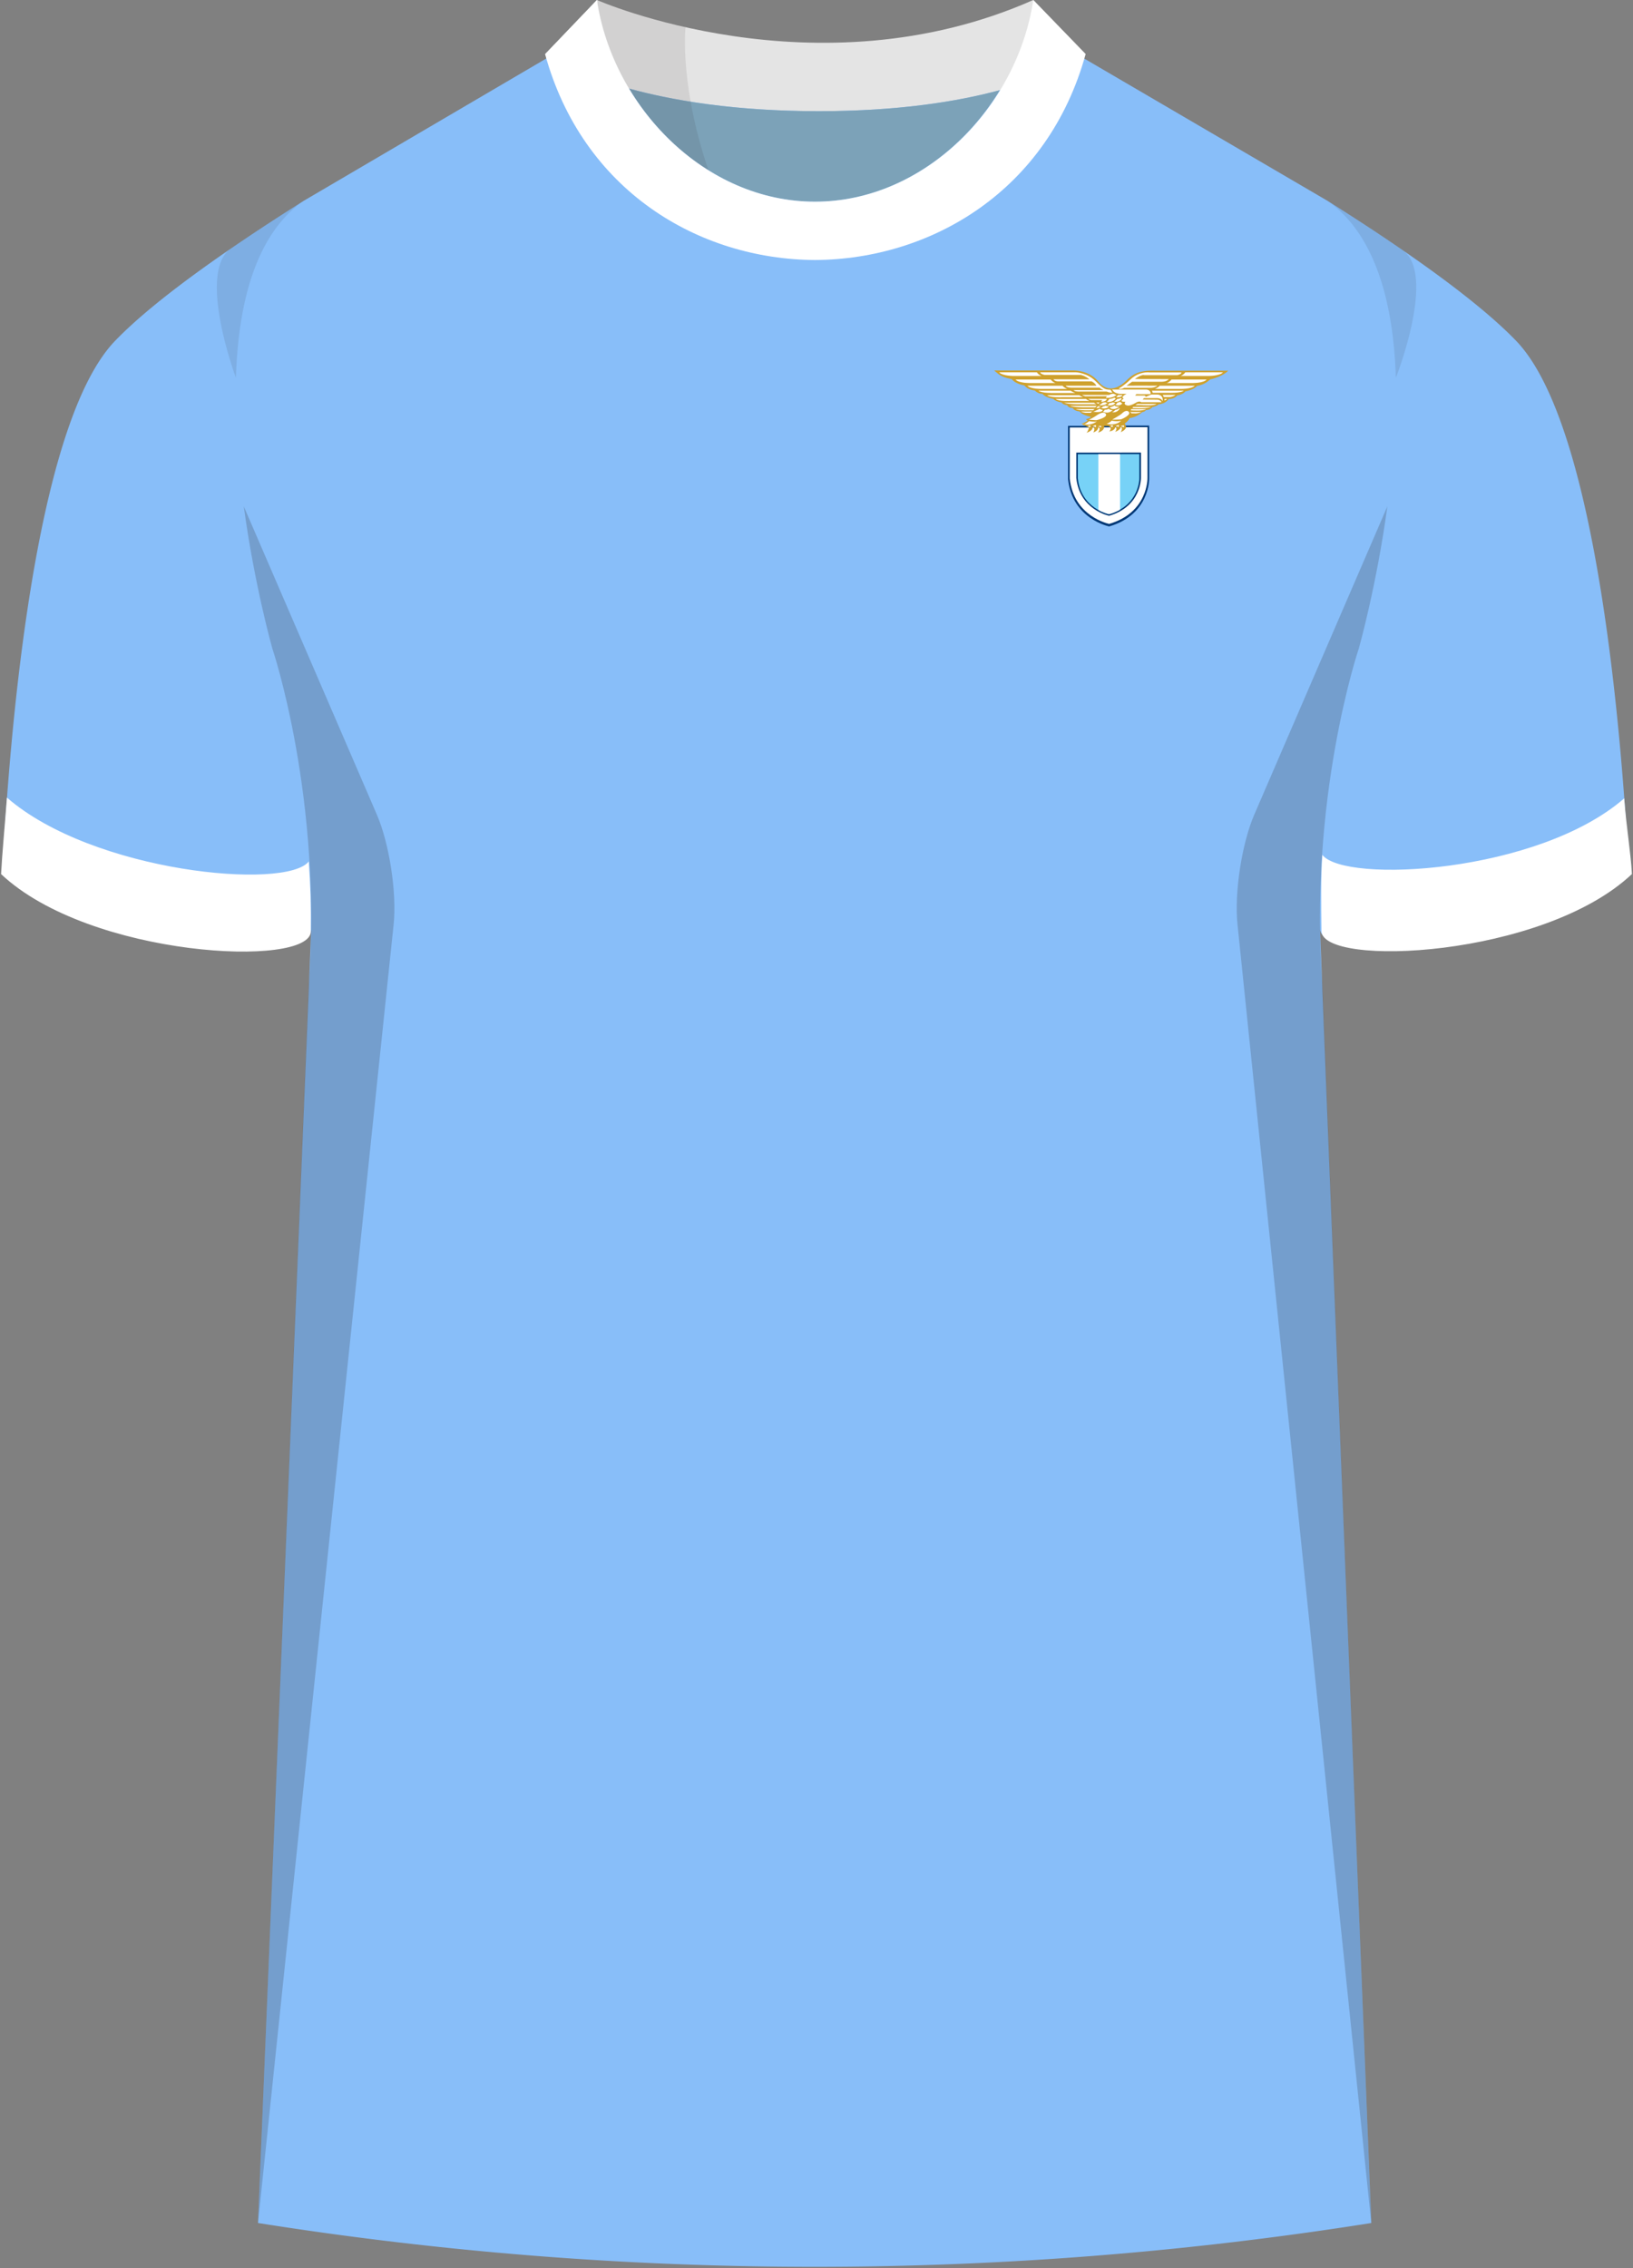 <svg xmlns="http://www.w3.org/2000/svg" viewBox="0 0 360 500"><rect x="0" y="0" width="360" height="500" fill="#808080" stroke="none"/><defs><style>.cls-1{opacity:.5}.cls-1,.cls-10,.cls-11,.cls-2,.cls-3,.cls-4,.cls-5,.cls-6,.cls-7,.cls-8,.cls-9{stroke-width:0}.cls-1,.cls-6,.cls-8{fill:#251f20}.cls-2{fill:#003876}.cls-2,.cls-3,.cls-4,.cls-5{fill-rule:evenodd}.cls-3{fill:#77d2f7}.cls-4{fill:#cfa12d}.cls-10,.cls-5{fill:#fff}.cls-6{opacity:.09}.cls-12{isolation:isolate}.cls-13{mix-blend-mode:multiply;opacity:.2}.cls-7{fill:#88bef9}.cls-9{fill:#7ca2b8}.cls-11{fill:#e4e4e4}</style></defs><g class="cls-12"><g id="Napoli"><g><path id="Jersey_Color" d="M292.65 44.27c16.65 10.49 32.83 21.79 41.58 30.86 18.01 18.67 23.39 88.38 24.86 116.99-19.51 18.39-68.02 20.7-68.1 12.6l11.32 285.33a784.28 784.28 0 0 1-245.43 0l11.74-285.33c-.08 8.1-48.6 5.79-68.1-12.6C1.99 163.51 7.37 93.8 25.38 75.13c8.74-9.07 24.93-20.37 41.57-30.86l53.44-31.35 11.37-11.9s48.12 21.18 95.94 0l10.71 11.53 54.24 31.72Z" class="cls-7" data-name="Jersey Color"/><g id="Shading" class="cls-13"><path d="M68.01 218.1c3.28-41.99-7.98-75.16-7.98-75.16s-3.91-13.8-6.29-31.32l29.34 67.96c2.76 6.38 4.42 17.27 3.7 24.18l-29.9 286.29 11.14-271.94ZM291.58 218.1c-3.28-41.99 7.98-75.16 7.98-75.16s3.91-13.8 6.29-31.32l-29.34 67.96c-2.76 6.38-4.42 17.27-3.7 24.18l29.49 286.29-10.72-271.94Z" class="cls-8"/><path d="M50.8 54.85c5.16-3.54 10.62-7.11 16.13-10.59-10.64 7.48-14.41 22.72-14.92 39.03 0 0-8.59-23.03-1.22-28.44ZM309.31 55.21a535.1 535.1 0 0 0-16.67-10.95c10.64 7.48 14.57 22.72 15.08 39.03 0 0 8.96-22.67 1.59-28.08Z" class="cls-1"/></g><g id="Cuffs"><path d="M.24 192.69c.24-4.71.8-10.34 1.29-16.86 19.01 16.51 61.5 20.45 66.54 14.08.36 5.27.51 9.57.45 15.41-.08 8.13-48.73 5.8-68.28-12.63ZM359.76 192.69c-.24-4.71-1.21-10.18-1.7-16.69-19.01 16.51-61.51 18.84-66.55 12.46-.36 5.27-.25 10.91-.19 16.75.08 8.13 48.88 5.92 68.43-12.52Z" class="cls-10"/></g><g><g id="Collar"><g id="Collar-2" data-name="Collar"><g><path d="M227.79 0c-47.95 21.23-96.19 0-96.19 0l-11.4 11.93s17.44 12.57 60.3 12.58c41.56-.02 57.88-11.83 58.84-12.58L227.79 0Z" class="cls-11"/><path d="M179.66 44.46c-17.16 0-32.32-10.49-40.98-24.93 9.66 2.65 23.39 4.98 41.81 4.98 17.62 0 30.67-2.14 39.93-4.64-8.69 14.27-23.74 24.59-40.77 24.59Z" class="cls-9"/></g></g></g><path d="M156.97 39.78C141.3 27 131.51 12.22 131.75 0c0 0 7.44 3.28 19.38 5.96 0 0-1.53 13.52 5.84 33.82Z" class="cls-6"/><path d="M227.79 0c-3.51 23.5-23.86 44.46-48.13 44.46S135.11 23.5 131.59 0l-11.43 11.93c8.29 30.12 33.85 45.24 59.49 45.39 25.64-.14 51.38-15.27 59.68-45.39L227.78 0Z" class="cls-10"/></g><g><path d="M248.01 93.82h5.33v11.64s.21 7.96-8.82 10.59c0 0-8.15-1.64-9.07-10.44V93.88h4.15l8.4-.06Z" class="cls-2"/><path d="M247.86 94.18h5.11v11.16s.2 7.63-8.45 10.15c0 0-7.82-1.57-8.69-10.01V94.23h3.98l8.05-.05Z" class="cls-5"/><path d="M247.28 99.76h4.25v5.49s.17 6.35-7.03 8.45c0 0-6.5-1.31-7.23-8.33v-5.6h10.01Z" class="cls-2"/><path d="M247.13 100.11h4.04v5.22s.16 6.04-6.69 8.03c0 0-6.18-1.24-6.87-7.91v-5.32h9.52Z" class="cls-3"/><path d="M242.13 100.11h4.79v12.24s-1.13.7-2.43 1c0 0-1.36-.32-2.35-.94v-12.29Z" class="cls-5"/><path d="m239.43 93.94-.18-.1s-.37-.03-.79-.45c0 0 1.06-.34 1.34-.71 0 0-.32-.1-.39-.26 0 0 1.01-.3 1.12-.51 0 0-2.13-.43-2.5-1.22 0 0-1.16-.02-1.56-.75-.41-.73-.04-.04-.04-.04s-.75.18-1.2-.59c0 0-.81 0-1.22-.61 0 0-1.34-.18-1.79-.77 0 0-1.62-.24-2.38-1.04-.75-.79 0-.04 0-.04s-.99 0-1.71-.77c0 0-1.5-.08-2.31-1.12 0 0-1.93-.27-2.78-1.4 0 0-1.83-.22-2.92-1.1-1.1-.87-.93-.79-.93-.79h17.28s3.51-.2 5.65 2.44c2.14 2.64 4.48 1.24 5.63.3 1.15-.95 2.18-2.7 6.03-2.7s16.98.01 16.98.01-1.19 1.31-4.01 1.93c0 0-1.08 1.17-2.86 1.42 0 0-.56.81-2.57 1.21 0 0-.52.72-1.8.88 0 0-.49.79-1.85.81-1.35.02-.05.02-.05.02s-.63 1.01-2.12 1.12c-1.49.11-.05 0-.05 0s-.31.41-1.35.61-.07 0-.07 0-.18.56-1.35.67c-1.17.11-.09.02-.09.02s-.13.34-.79.43c-.65.09 0 0 0 0s-1.08 1.13-2.79 1.33c0 0-.1.5-1.06 1.2 0 0 .26.37.28.76s.09-.34-.03.18-1.13.97-1.13.97c.63-1.07-.07-1.18-.07-1.18.16.62-1.15 1.11-1.15 1.11.62-.84-.05-1.16-.05-1.16.19.84-1.24 1.07-1.24 1.07.76-.93-.22-1.21-.22-1.21h-.92c.08 1.15-1.34 1.44-1.34 1.44.75-1.06-.01-1.2-.01-1.2.17.78-1.03 1.18-1.03 1.18.59-1.15-.22-1.28-.22-1.28.34.91-1.55 1.47-1.28 1.31.27-.17.48-.91.48-.91.21-.27-.6-.49-.6-.49Z" class="cls-4"/><path d="M228.58 82.07s.28.51 1.04.81h-6s-2.62.04-3.34-.81h8.3ZM231.63 83.66s.28.48 1.04.78h-5.45s-2.62.07-3.34-.78h7.75ZM234.24 85.04s.28.39 1.04.7h-5.45s-2.56.07-3.34-.7h7.75ZM236.01 86.12s.28.22 1.04.52h-4.78s-2.58.07-3.34-.52h7.08ZM237.92 87.12s.11.13.86.44h-4.6s-2.58.15-3.34-.44h7.08ZM239.45 87.95s0 .13.76.44h-4.16s-2.58.15-3.34-.44h6.74ZM241.31 88.78s-.32.04.44.34h-3.9s-2.3.04-3.27-.34h6.74ZM241.68 89.46s.31-.13-.23.34h-2.32s-2.3.04-3.27-.34h5.83ZM241.22 90.17s.31-.19-.23.28h-.6s-2.3.11-3.27-.28h4.1ZM240.67 90.72s.31-.19-.23.28h-.6s-.62.11-1.6-.28h2.43ZM261.3 82.07s-.28.51-1.04.81h6s2.63.04 3.34-.81h-8.3ZM258.26 83.66s-.28.48-1.04.78h5.45s2.62.07 3.34-.78h-7.75ZM255.65 85.04s-.28.39-1.04.7h5.45s2.56.07 3.34-.7h-7.75ZM253.88 86.12s.22.07.22.47h3.53s2.58.12 3.34-.47h-7.08ZM249.87 89.7s.03-.2-.2.26l.85.02s2.3.11 3.27-.28h-3.92ZM249.33 90.83s-.42-.19.12.28h.6s.62.11 1.6-.28h-2.32Z" class="cls-5"/><path d="M245.25 85.87h7.25s1.05-.09 1.16.79c0 0 .08.2-.2.23s-2.95 0-2.95 0l-.26.31h1.98s.34-.03.31.31l1.25-.54h1.25s1.45-.11 1.28 1.5c0 0-.2-.71-1.25-.71h-2.89l-.26.31 3.26.03s.71.06.88.57h-4.48s-.23-.28-.82-.06c-.6.23-.06 0-.06 0s-1.42.91-2.1.79c-.68-.11-.85-.48-.48-.85 0 0-1.62.17-.4-.68 0 0-.88-.31.65-1.05h-1.56s-1.02-.09-1.44-.68c-.43-.6-.14-.28-.14-.28Z" class="cls-5"/><path d="M250.85 89.04s-.08-.08-.56.28h1.39s2.78.21 3.27-.28h-4.1ZM256.34 87.06s-.07-.06.23.46h1.33s.72-.06 1.26-.46h-2.82ZM249.47 90.19s.03-.2-.2.25l.11.02s2.66.2 3.27-.26h-3.19ZM256.72 87.94l-.03.34s.62-.17.54-.34h-.51ZM230.4 82.67s-.91-.12-1.11-.6h7.91s2.52.09 4.42 2.04c1.9 1.96 2.32 1.73 3.2 1.81l.4.62s-.51.11-1.25-.23h-6.26s-.82 0-1.02-.31h6.6s-.57-.23-.88-.54h-6.01s-1.25.06-1.45-.43h6.77s-.28-.6-1.08-.96h-7.45s-.71-.03-.94-.45h7.93s-.91-.77-1.9-.96h-7.91ZM239.27 87.37s-.51-.11-.71-.31h5.95s.65-.37 1.08-.23c0 0 .4.25.57.2 0 0-.71.76-2.35.68 0 0 .03-.25.28-.37l-4.82.03ZM246.49 87.09h.94s-.03.54-1.36.48l.43-.48ZM247.12 87.74s-.42.23-.82.2c0 0-.14.26-.68.57 0 0 .96.34 1.67-.6l-.17-.17ZM245.7 87.66s-.65.31-1.13.26c0 0-.23.42-.57.65 0 0 1.13.31 1.98-.71l-.28-.2ZM247 88.53s-.34.17-.65.23-.06.03-.06.03-.06.28-.4.42c0 0 .82.51 1.53-.28 0 0-.4-.17-.4-.31s-.03-.09-.03-.09ZM245.36 88.7s-.62.2-.82.17c0 0-.06.28-.42.4-.37.11-.06 0-.06 0s1.19.45 1.81-.42l-.51-.14ZM245.7 89.38s-.28.23-1.08.45c0 0 .59.85 2.15-.14 0 0-.79-.03-.94-.2-.14-.17-.14-.11-.14-.11ZM245.84 90.38s-.25.37-.59.45c-.34.08-.09.03-.09.03s.98.27 1.62-.68c.34-.51-.4.17-.94.2Z" class="cls-5"/><path d="M245.3 90.4s-.74.03-.82-.31c0 0-.54.28-.88.23-.34-.06-.06 0-.06 0s-.09.28-.4.45c0 0 1.02.51 1.87-.14.85-.65.28-.23.28-.23ZM243.72 89.41s.25.17.74.2c0 0-.43.65-1.64.37-1.22-.28-.06-.03-.06-.03s.31-.2.4-.34c0 0 .34-.09.45-.14l.11-.06ZM243.72 88.68s.08.2.43.14c0 0-.51.68-1.79.51-1.27-.17-.06-.03-.06-.03s.62-.31.77-.54l.65-.09Z" class="cls-5"/><path d="M242.05 89.53s.54.2.62.14c0 0-.25.26-.91.34-.65.08-.06 0-.06 0l.34-.48ZM242.44 90.12s.45.28.68.23c0 0-.06.71-2.01.42-1.96-.28-.06-.03-.06-.03s.99-.4 1.19-.54c.2-.14.2-.08.2-.08ZM243.97 87.94s.09.54-1.16.65c-1.25.11-.06 0-.06 0l.23-.4h-2.49s-.48-.11-.57-.26h4.05ZM241.65 88.73h.71s.05.17-.28.28l-.43-.28ZM240.06 92.53s.99-.43 1.93-1.11c0 0 1.36-.91 1.81-.14.45.77-2.13 1.36-2.13 1.36l-1.62-.11ZM240.06 92.84s1.28.25 1.76.06c0 0-1.22.96-2.66.62-1.45-.34 0-.06 0-.06s.43-.2.74-.45.17-.17.17-.17ZM239.78 93.92s.96-.45.48.28l-.48-.28ZM240.88 94s1.08-.74.65.2c0 0-.26-.28-.43-.17-.17.11-.06 0-.06 0l-.17-.03ZM242.07 94.03s.93-.48.68.23c0 0-.14-.23-.45-.17l-.23-.06ZM245.19 92.5s1.9-1.05 2.18-1.39c0 0 .91-.94 1.47-.31.57.62-1.3 1.5-1.64 1.62-.34.11-2.01.09-2.01.09ZM245.08 92.73s1.22.28 2.07 0c0 0-.88 1.19-3.2.71 0 0 .68-.28.94-.54.25-.25.2-.17.2-.17ZM244.74 93.89s.96-.45.48.28l-.48-.28ZM245.93 93.97s1.08-.74.65.2c0 0-.25-.28-.43-.17-.17.11-.06 0-.06 0l-.17-.03ZM247.03 94s1.16-.6.68.23c0 0-.14-.23-.45-.17l-.23-.06ZM246.6 85.67s1.31-.74 2.56-1.98c1.25-1.25 2.98-1.74 4.36-1.59h6.91s.17.32-.85.6h-7.34s-.48-.26-2.07.85l7.48.03s-.31.51-1.45.57h-6.63l-1.22.88s5.72-.03 6.83 0c-.61.46-1.44.46-1.44.46h-5.89s-.52.26-.81.26c-.34 0-.44-.07-.44-.07Z" class="cls-5"/></g></g></g></g></svg>